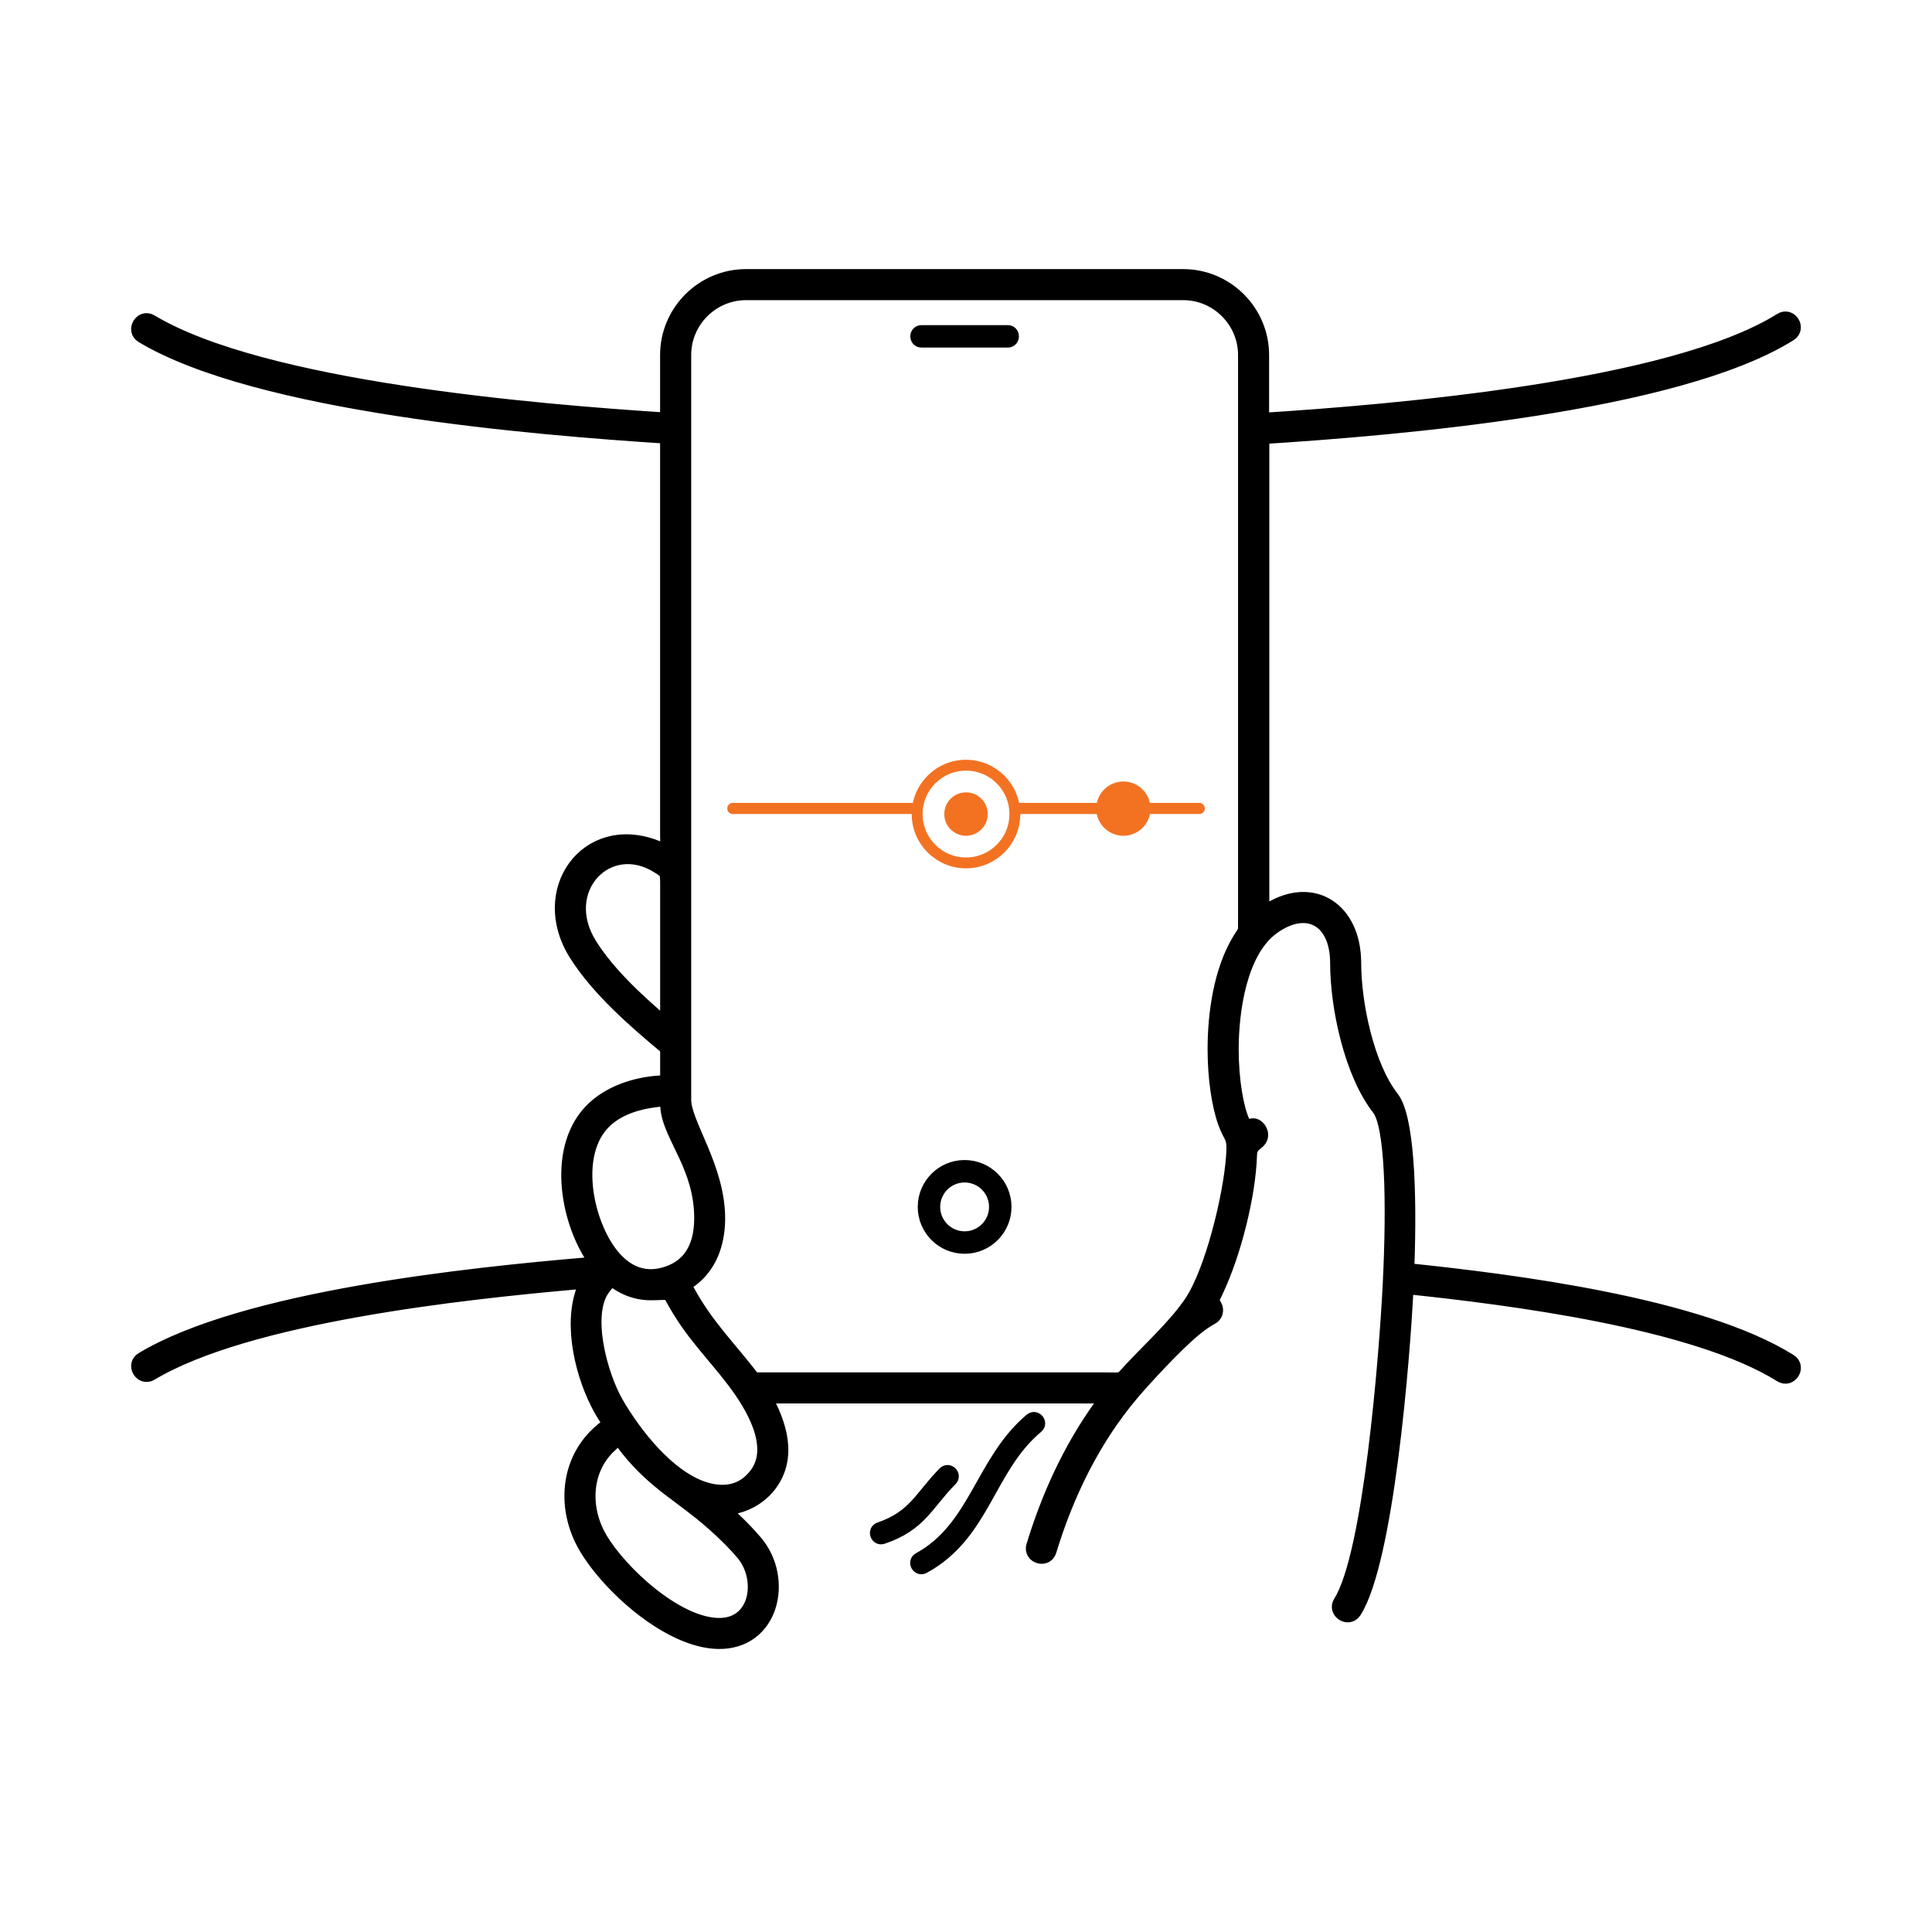 <svg width="42" height="42" viewBox="0 0 42 42" fill="none" xmlns="http://www.w3.org/2000/svg">
<path d="M23.732 30.36H16.622C16.955 30.95 17.186 31.671 16.743 32.269C16.561 32.515 16.298 32.68 16.008 32.753C15.669 32.839 15.623 32.717 15.938 33.012C16.114 33.177 16.285 33.353 16.437 33.534C17.103 34.331 16.789 35.724 15.604 35.697C14.544 35.673 13.237 34.493 12.732 33.638C12.248 32.817 12.314 31.78 13.02 31.142C13.308 30.882 13.278 31.034 13.063 30.651C12.661 29.938 12.389 28.826 12.676 28.046C12.759 27.821 12.83 27.854 12.527 27.881C10.062 28.099 5.385 28.604 3.284 29.864C3.073 29.991 2.881 29.669 3.092 29.544C5.305 28.215 10.175 27.704 12.766 27.484C13.032 27.462 12.98 27.497 12.847 27.285C12.274 26.368 12.056 24.788 12.977 24.027C13.319 23.744 13.783 23.576 14.302 23.533C14.536 23.514 14.501 23.571 14.501 23.328V22.786C13.804 22.208 12.997 21.507 12.513 20.736C11.657 19.371 12.745 17.847 14.237 18.406C14.577 18.534 14.5 18.589 14.5 18.14V9.495C11.563 9.307 5.596 8.81 3.091 7.307C2.881 7.181 3.073 6.86 3.283 6.986C5.711 8.443 11.649 8.937 14.5 9.12V7.717C14.5 6.773 15.272 6 16.217 6H25.722C26.667 6 27.439 6.772 27.439 7.717V9.125C30.267 8.946 36.333 8.443 38.714 6.952C38.922 6.822 39.119 7.138 38.911 7.268C36.449 8.811 30.364 9.319 27.444 9.504V19.605C27.444 19.849 27.42 19.874 27.614 19.758C28.562 19.194 29.441 19.776 29.441 20.938C29.441 21.814 29.72 23.171 30.265 23.868C30.581 24.271 30.663 25.801 30.595 27.609C32.887 27.847 36.958 28.36 38.912 29.584C39.12 29.714 38.922 30.03 38.714 29.9C36.834 28.722 32.788 28.214 30.58 27.983C30.503 29.578 30.146 33.937 29.45 35.031C29.318 35.239 29.002 35.038 29.134 34.83C29.788 33.802 30.13 29.482 30.208 27.945C30.302 26.068 30.254 24.46 29.971 24.098C29.373 23.334 29.066 21.898 29.066 20.938C29.066 19.991 28.414 19.634 27.678 20.159C26.951 20.676 26.778 21.984 26.778 22.809C26.778 23.493 26.888 24.095 27.019 24.383C27.1 24.561 27.112 24.483 27.222 24.462C27.356 24.435 27.523 24.69 27.334 24.833C27.203 24.932 27.18 24.997 27.176 25.119C27.148 25.985 26.833 27.244 26.444 28.065C26.332 28.302 26.343 28.251 26.418 28.395C26.466 28.487 26.43 28.6 26.339 28.647C26.223 28.708 26.099 28.796 25.976 28.897C25.57 29.23 24.9 29.956 24.613 30.294C23.773 31.288 23.195 32.474 22.818 33.715C22.746 33.95 22.389 33.841 22.46 33.606C22.786 32.534 23.255 31.505 23.908 30.592C24.12 30.296 24.125 30.361 23.732 30.361L23.732 30.36ZM25.884 28.324C26.342 27.652 26.741 26.016 26.803 25.146C26.837 24.671 26.761 24.776 26.628 24.408C26.493 24.037 26.402 23.446 26.402 22.809C26.402 22.047 26.529 21.1 26.945 20.421C27.073 20.213 27.064 20.286 27.064 20.033V7.717C27.064 6.98 26.46 6.375 25.722 6.375H16.218C15.48 6.375 14.876 6.98 14.876 7.717V23.892C14.861 24.413 15.63 25.39 15.614 26.523C15.605 27.045 15.433 27.507 15.051 27.808C14.869 27.951 14.841 27.863 14.965 28.088C15.378 28.841 15.877 29.317 16.386 29.985H24.012C24.45 29.985 24.331 30.031 24.625 29.72C25.049 29.272 25.558 28.802 25.884 28.324ZM20.97 25.368C21.45 25.368 21.839 25.757 21.839 26.237C21.839 26.717 21.45 27.106 20.97 27.106C20.49 27.106 20.101 26.717 20.101 26.237C20.101 25.757 20.49 25.368 20.97 25.368ZM20.97 25.556C20.594 25.556 20.289 25.861 20.289 26.237C20.289 26.613 20.594 26.918 20.97 26.918C21.346 26.918 21.651 26.613 21.651 26.237C21.651 25.861 21.346 25.556 20.97 25.556ZM19.185 33.417C19.068 33.457 19.008 33.279 19.125 33.24C19.888 32.981 20.032 32.533 20.534 32.027C20.62 31.939 20.753 32.071 20.666 32.158C20.133 32.697 20.008 33.138 19.185 33.417ZM20.075 34.061C19.966 34.12 19.877 33.955 19.985 33.897C21.223 33.223 21.349 31.764 22.417 30.868C22.511 30.789 22.632 30.933 22.537 31.012C21.465 31.911 21.391 33.344 20.075 34.061ZM13.643 31.505C13.455 31.271 13.499 31.202 13.249 31.438C12.708 31.948 12.662 32.782 13.054 33.447C13.488 34.182 14.692 35.302 15.611 35.323C16.466 35.343 16.609 34.324 16.15 33.774C15.99 33.583 15.755 33.345 15.487 33.11C14.808 32.511 14.25 32.26 13.643 31.505ZM15.292 32.357C15.704 32.494 16.138 32.458 16.443 32.046C16.897 31.433 16.337 30.532 15.954 30.027C15.49 29.414 15.02 28.979 14.612 28.221C14.529 28.067 14.469 28.117 14.146 28.117C13.915 28.117 13.703 28.057 13.512 27.95C13.313 27.839 13.308 27.751 13.12 28.003C12.691 28.573 13.059 29.9 13.403 30.497C13.792 31.174 14.516 32.1 15.292 32.357ZM14.398 27.71C14.981 27.567 15.232 27.126 15.241 26.518C15.257 25.384 14.567 24.72 14.507 24.095C14.485 23.866 14.55 23.886 14.279 23.917C13.851 23.965 13.484 24.094 13.216 24.316C12.443 24.954 12.7 26.399 13.205 27.15C13.474 27.551 13.871 27.839 14.398 27.71ZM14.501 22.299V19.228C14.501 18.959 14.495 18.956 14.302 18.836C13.213 18.152 12.078 19.337 12.83 20.537C13.243 21.195 13.912 21.797 14.501 22.299ZM20.032 7.406C19.909 7.406 19.909 7.218 20.032 7.218H21.908C22.031 7.218 22.031 7.406 21.908 7.406H20.032Z" fill="black" stroke="black" stroke-width="0.3"/>
<line x1="15.931" y1="17.575" x2="19.935" y2="17.575" stroke="#F37222" stroke-width="0.243" stroke-linecap="round"/>
<line x1="22.065" y1="17.575" x2="26.07" y2="17.575" stroke="#F37222" stroke-width="0.243" stroke-linecap="round"/>
<circle cx="24.421" cy="17.579" r="0.59" fill="#F37222"/>
<circle cx="21" cy="17.697" r="0.472" fill="#F37222"/>
<circle cx="21" cy="17.697" r="1.062" stroke="#F37222" stroke-width="0.236"/>
</svg>
